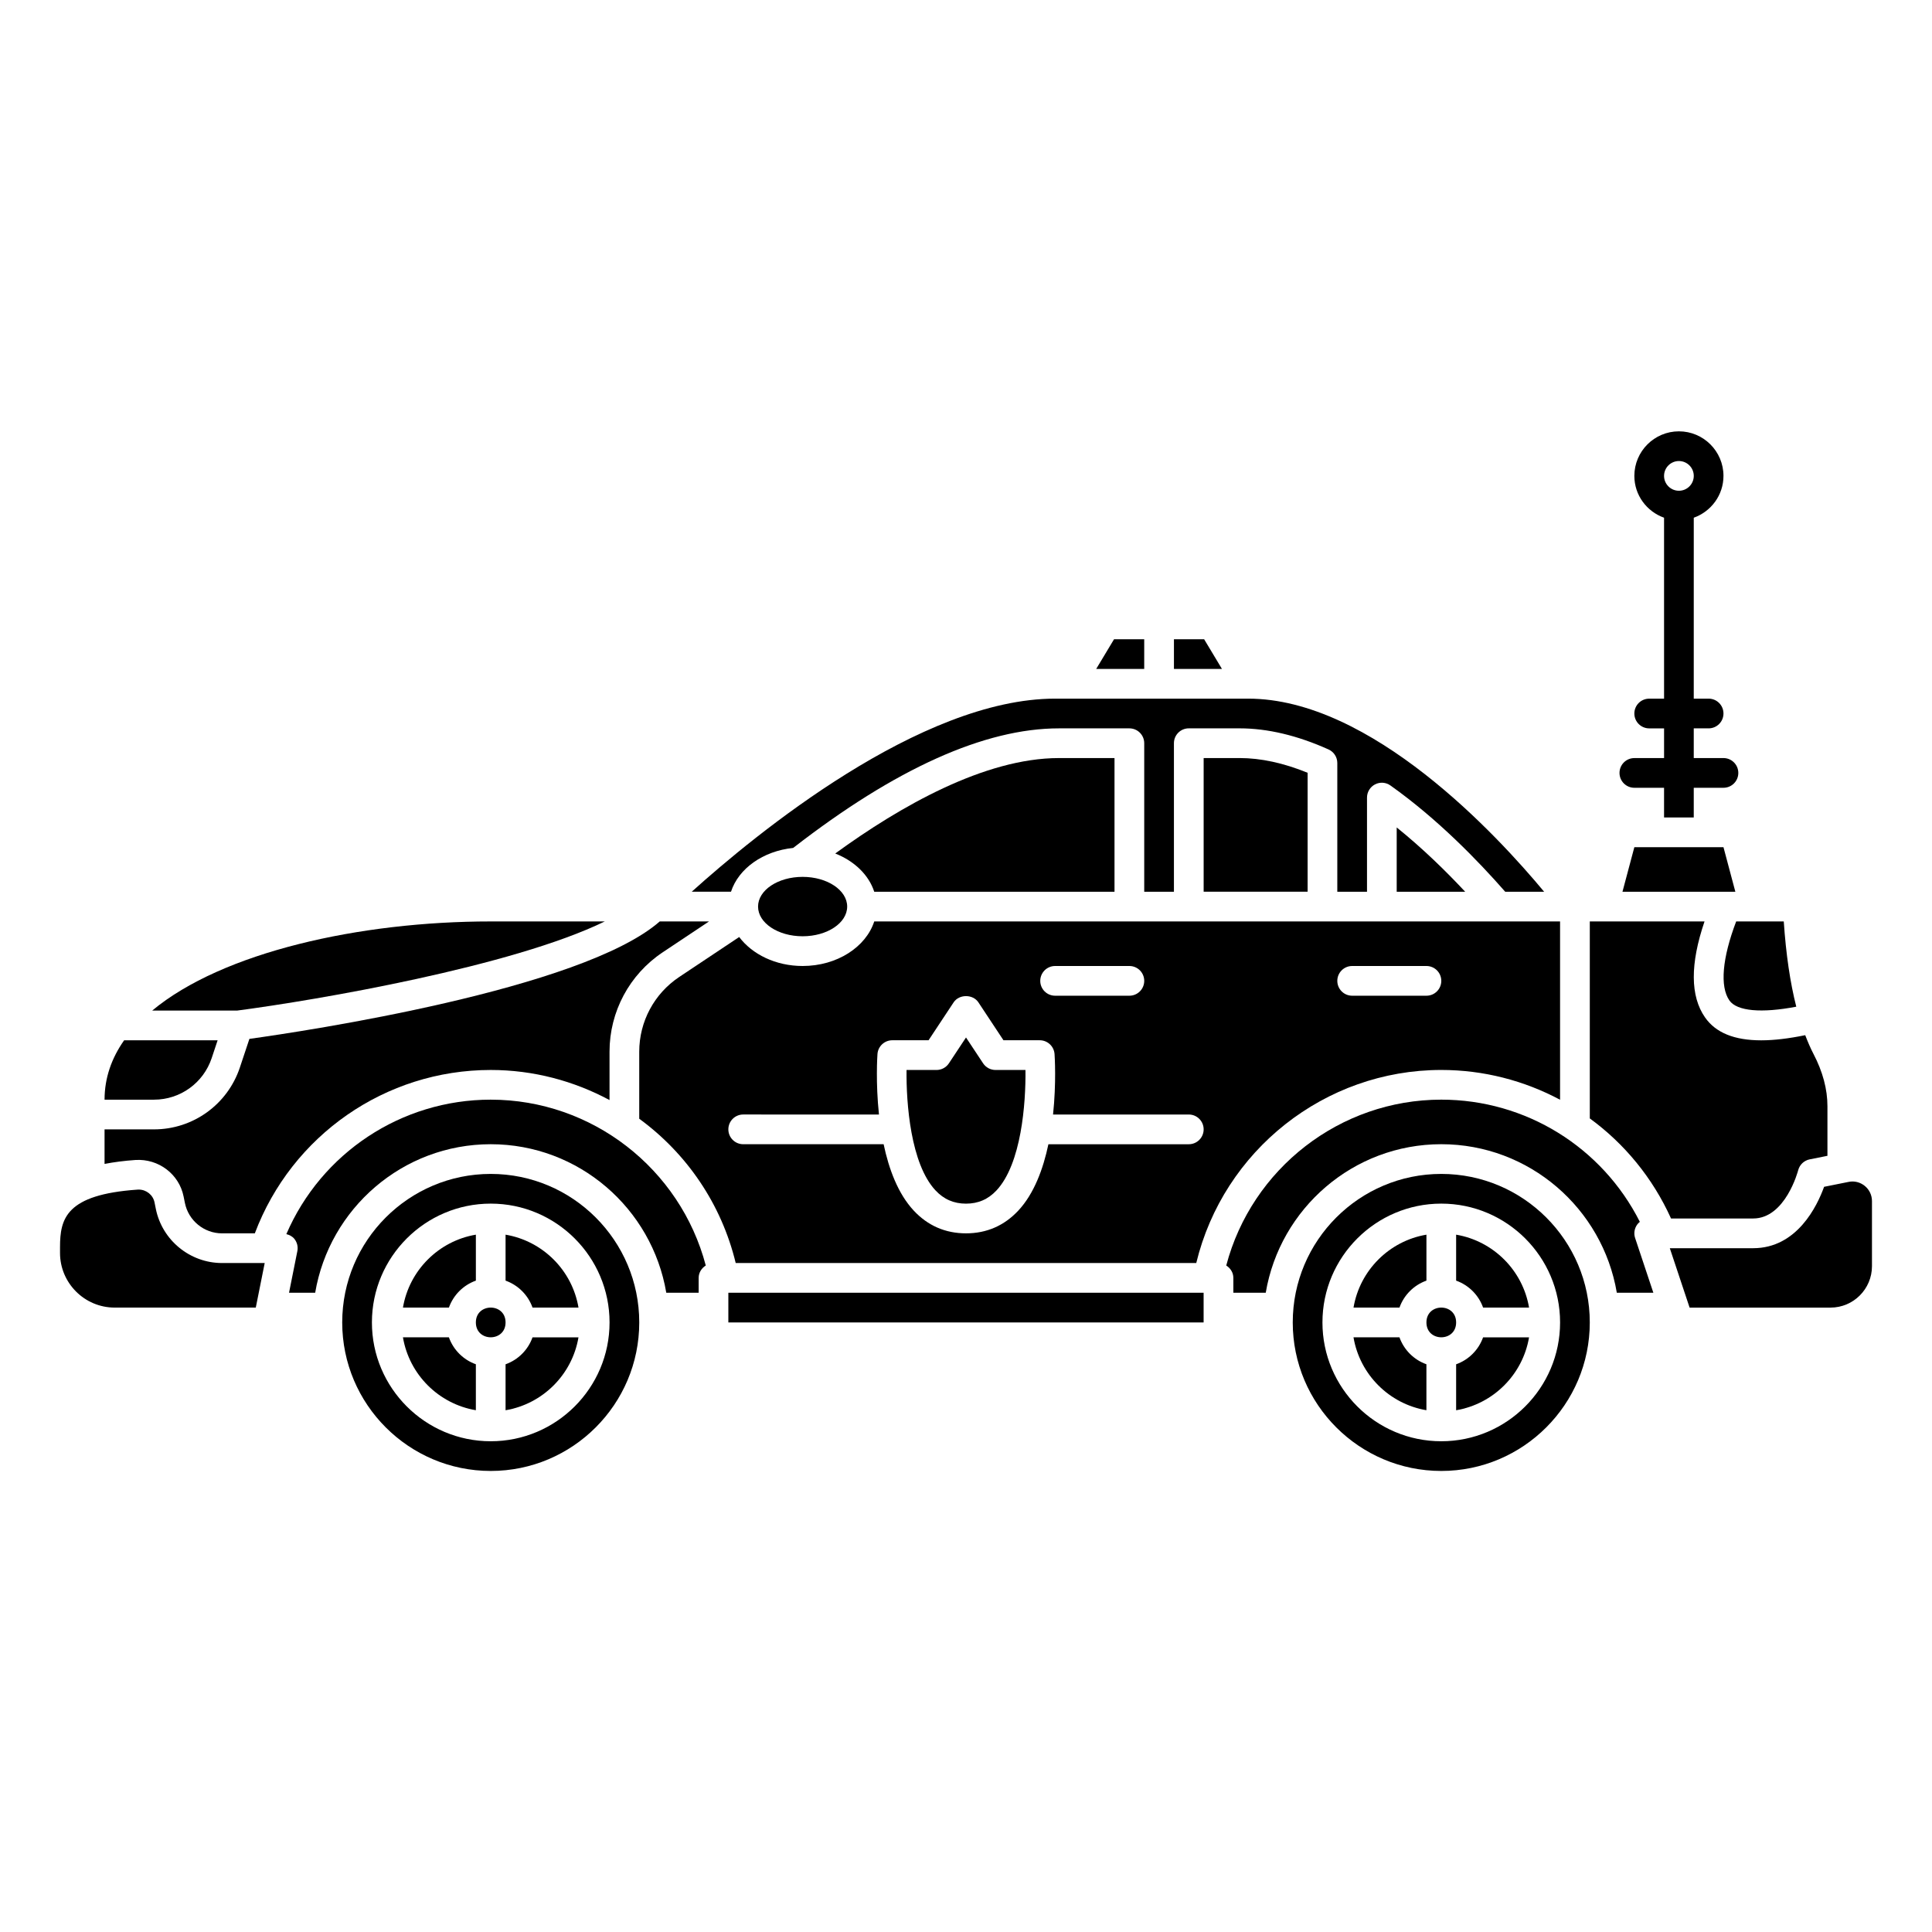 <?xml version="1.0" encoding="UTF-8"?>
<!-- Uploaded to: SVG Repo, www.svgrepo.com, Generator: SVG Repo Mixer Tools -->
<svg fill="#000000" width="800px" height="800px" version="1.1" viewBox="144 144 512 512" xmlns="http://www.w3.org/2000/svg">
 <g>
  <path d="m577.12 352.77h7.871v7.871h7.871v-7.871h7.871c2.176 0 3.938-1.762 3.938-3.938 0-2.172-1.758-3.938-3.938-3.938h-7.871v-7.871h3.938c2.176 0 3.938-1.762 3.938-3.938 0-2.172-1.758-3.938-3.938-3.938h-3.938l0.004-47.949c4.57-1.629 7.871-5.961 7.871-11.082 0-6.512-5.297-11.809-11.809-11.809s-11.809 5.297-11.809 11.809c0 5.125 3.301 9.453 7.871 11.082l0.004 47.953h-3.938c-2.176 0-3.938 1.762-3.938 3.938 0 2.172 1.758 3.938 3.938 3.938h3.938v7.871h-7.871c-2.176 0-3.938 1.762-3.938 3.938 0 2.172 1.758 3.934 3.934 3.934zm11.809-86.59c2.172 0 3.938 1.766 3.938 3.938 0 2.168-1.762 3.938-3.938 3.938-2.172 0-3.938-1.766-3.938-3.938 0.004-2.172 1.766-3.938 3.938-3.938z"/>
  <path d="m200.1 424.41 1.574-4.727h-24.777c-3.336 4.742-5.188 9.992-5.188 15.742h13.102c6.949 0 13.086-4.426 15.289-11.016z"/>
  <path d="m304.28 388.19h-30.234c-34.805 0-71.121 8.16-89.707 23.617h22.539c21.211-2.785 72.852-11.652 97.402-23.617z"/>
  <path d="m354.2 368.71c27.07-21.027 50.766-31.688 70.43-31.688h18.664c2.176 0 3.938 1.762 3.938 3.938v39.359h7.871v-39.363c0-2.172 1.758-3.938 3.938-3.938h13.457c7.406 0 15.344 1.887 23.586 5.598 1.41 0.637 2.316 2.039 2.316 3.586v34.117h7.871v-24.953c0-1.473 0.824-2.82 2.129-3.496 1.305-0.676 2.883-0.57 4.082 0.289 12.441 8.824 23.215 19.934 30.422 28.168h10.312c-12.359-14.891-45.84-51.18-78.434-51.18h-51.168c-35.703 0-79.379 35.93-96.297 51.168h10.406c1.992-6.133 8.465-10.777 16.477-11.605z"/>
  <path d="m185.29 464.33-0.34-1.688c-0.398-1.98-2.172-3.391-4.199-3.391-0.098 0-0.199 0.004-0.301 0.012-18.996 1.312-20.543 7.684-20.543 15.254v1.52c0 7.988 6.496 14.488 14.492 14.488h37.387l2.363-11.809h-11.305c-8.5 0-15.887-6.051-17.555-14.387z"/>
  <path d="m192.66 461.1 0.34 1.688c0.934 4.672 5.07 8.062 9.832 8.062h8.699c9.789-25.973 34.617-43.297 62.512-43.297 11.297 0 22.031 2.898 31.488 7.973v-12.812c0-10.613 5.269-20.461 14.098-26.348l12.266-8.172h-13.059c-20.684 18.09-94.164 29.094-108.74 31.121l-2.527 7.586c-3.273 9.809-12.418 16.395-22.758 16.395h-13.102v9.156c2.484-0.48 5.188-0.836 8.191-1.043 6.125-0.383 11.574 3.75 12.762 9.691z"/>
  <path d="m270.11 483.38v-12.18c-9.867 1.664-17.656 9.457-19.324 19.324h12.18c1.188-3.332 3.812-5.957 7.144-7.144z"/>
  <path d="m447.23 313.41h-8l-4.731 7.871h12.73z"/>
  <path d="m514.14 363.28v17.039h18.145c-5.066-5.426-11.25-11.484-18.145-17.039z"/>
  <path d="m368.51 384.25c0 4.348-5.289 7.871-11.809 7.871-6.523 0-11.809-3.523-11.809-7.871s5.285-7.871 11.809-7.871c6.519 0 11.809 3.523 11.809 7.871"/>
  <path d="m375.68 380.32h63.676v-35.426h-14.73c-19.73 0-42.152 12.832-59.281 25.289 5.07 2.004 8.887 5.672 10.336 10.137z"/>
  <path d="m586.84 466.91h21.766c8.566 0 11.895-12.645 11.926-12.773 0.379-1.465 1.559-2.598 3.043-2.894l4.715-0.941v-13.152c0-4.488-1.242-9.148-3.703-13.859-0.793-1.52-1.508-3.195-2.184-4.957-4.383 0.895-8.277 1.363-11.652 1.363-7.144 0-12.059-2.012-14.883-6.047-3.953-5.644-3.984-14.203-0.148-25.461h-30.406v52.203c9.172 6.691 16.652 15.73 21.527 26.52z"/>
  <path d="m472.5 344.89h-9.52v35.426h27.551v-31.52c-6.363-2.598-12.422-3.906-18.031-3.906z"/>
  <path d="m463.11 313.41h-8.004v7.871h12.73z"/>
  <path d="m339.89 392.32-15.895 10.594c-6.629 4.422-10.59 11.824-10.59 19.801v17.762c12.488 9.125 21.762 22.496 25.566 38.242h122.05c7.203-29.797 34.035-51.168 64.926-51.168 11.25 0 22 2.828 31.488 7.898v-47.258h-181.75c-2.199 6.769-9.84 11.809-18.98 11.809-7.152 0-13.363-3.102-16.812-7.68zm162.45 7.68h19.68c2.176 0 3.938 1.762 3.938 3.938s-1.758 3.938-3.938 3.938h-19.68c-2.176 0-3.938-1.758-3.938-3.938 0-2.176 1.762-3.938 3.938-3.938zm-78.723 0h19.68c2.176 0 3.938 1.762 3.938 3.938s-1.758 3.938-3.938 3.938h-19.68c-2.176 0-3.938-1.758-3.938-3.938 0.004-2.176 1.762-3.938 3.938-3.938zm-46.68 39.359c-0.895-8.438-0.441-15.441-0.398-16.02 0.145-2.059 1.863-3.66 3.926-3.66h9.613l6.644-10.043c1.461-2.207 5.106-2.207 6.566 0l6.641 10.043h9.613c2.062 0 3.777 1.598 3.926 3.66 0.039 0.578 0.496 7.582-0.398 16.02h35.973c2.176 0 3.938 1.758 3.938 3.938 0 2.176-1.758 3.938-3.938 3.938h-37.203c-1.387 6.562-3.793 13.094-7.973 17.582-3.738 4-8.398 6.031-13.863 6.031-5.469 0-10.129-2.031-13.859-6.035-4.18-4.488-6.59-11.02-7.973-17.582h-37.211c-2.176 0-3.938-1.758-3.938-3.938 0-2.176 1.758-3.938 3.938-3.938z"/>
  <path d="m400 462.98c3.234 0 5.883-1.152 8.098-3.527 6.574-7.047 7.773-23.047 7.66-31.898h-7.941c-1.324 0-2.551-0.66-3.281-1.762l-4.535-6.852-4.531 6.848c-0.734 1.105-1.961 1.766-3.285 1.766h-7.941c-0.109 8.852 1.086 24.852 7.66 31.898 2.211 2.371 4.859 3.527 8.098 3.527z"/>
  <path d="m262.96 498.4h-12.176c1.664 9.867 9.457 17.656 19.324 19.324v-12.18c-3.332-1.184-5.957-3.809-7.148-7.144z"/>
  <path d="m529.89 505.55v12.18c9.867-1.664 17.656-9.457 19.324-19.324h-12.18c-1.184 3.332-3.809 5.957-7.144 7.144z"/>
  <path d="m577.12 368.51-3.148 11.809h29.914l-3.148-11.809z"/>
  <path d="m529.89 471.2v12.18c3.332 1.188 5.961 3.812 7.148 7.148h12.18c-1.672-9.867-9.461-17.656-19.328-19.328z"/>
  <path d="m529.89 494.46c0 5.25-7.871 5.25-7.871 0 0-5.246 7.871-5.246 7.871 0"/>
  <path d="m514.87 498.4h-12.18c1.664 9.867 9.457 17.656 19.324 19.324v-12.18c-3.332-1.184-5.957-3.809-7.144-7.144z"/>
  <path d="m525.95 455.1c-21.703 0-39.359 17.656-39.359 39.359 0 21.703 17.656 39.359 39.359 39.359s39.359-17.656 39.359-39.359c0.004-21.703-17.656-39.359-39.359-39.359zm0 70.848c-17.363 0-31.488-14.125-31.488-31.488 0-17.363 14.125-31.488 31.488-31.488s31.488 14.125 31.488 31.488c0 17.363-14.125 31.488-31.488 31.488z"/>
  <path d="m638.2 458.29c-1.211-0.992-2.781-1.395-4.309-1.074l-6.488 1.301c-1.836 5.09-7.188 16.27-18.797 16.27h-22.09l5.246 15.742h37.348c6.055 0 10.98-4.93 10.98-10.98v-17.246c0.004-1.559-0.688-3.023-1.891-4.012z"/>
  <path d="m577.86 468.54c0.203-0.285 0.453-0.527 0.715-0.742-9.996-19.789-30.227-32.379-52.625-32.379-26.844 0-50.219 18.285-56.984 43.957 1.105 0.699 1.883 1.871 1.883 3.277v3.938h8.586c3.762-22.305 23.16-39.363 46.516-39.363s42.758 17.059 46.52 39.359h9.684l-4.832-14.5c-0.402-1.195-0.199-2.519 0.539-3.547z"/>
  <path d="m604.66 388.19h-0.555c-3.684 9.684-4.371 17.254-1.789 20.949 1.98 2.832 8.484 3.406 17.715 1.645-1.609-6.336-2.719-13.805-3.316-22.598h-12.023-0.016c-0.008 0.004-0.012 0.004-0.016 0.004z"/>
  <path d="m277.98 494.46c0 5.25-7.871 5.25-7.871 0 0-5.246 7.871-5.246 7.871 0"/>
  <path d="m522.02 483.38v-12.18c-9.867 1.664-17.656 9.457-19.324 19.324h12.18c1.184-3.332 3.809-5.957 7.144-7.144z"/>
  <path d="m274.05 455.1c-21.703 0-39.359 17.656-39.359 39.359 0 21.703 17.656 39.359 39.359 39.359s39.359-17.656 39.359-39.359c0-21.703-17.656-39.359-39.359-39.359zm0 70.848c-17.363 0-31.488-14.125-31.488-31.488 0-17.363 14.125-31.488 31.488-31.488s31.488 14.125 31.488 31.488c0 17.363-14.129 31.488-31.488 31.488z"/>
  <path d="m277.98 505.55v12.18c9.867-1.664 17.656-9.457 19.324-19.324h-12.18c-1.184 3.332-3.809 5.957-7.144 7.144z"/>
  <path d="m277.98 471.2v12.18c3.332 1.188 5.961 3.812 7.148 7.148h12.18c-1.668-9.867-9.457-17.656-19.328-19.328z"/>
  <path d="m337.02 486.59h125.95v7.871h-125.95z"/>
  <path d="m274.05 435.42c-23.688 0-44.902 14.141-54.164 35.637 0.809 0.203 1.562 0.574 2.102 1.227 0.742 0.91 1.047 2.109 0.816 3.266l-2.207 11.039h6.93c3.766-22.301 23.168-39.359 46.523-39.359s42.758 17.059 46.52 39.359h8.582v-3.938c0-1.406 0.781-2.582 1.887-3.277-6.766-25.668-30.137-43.953-56.988-43.953z"/>
 </g>
</svg>